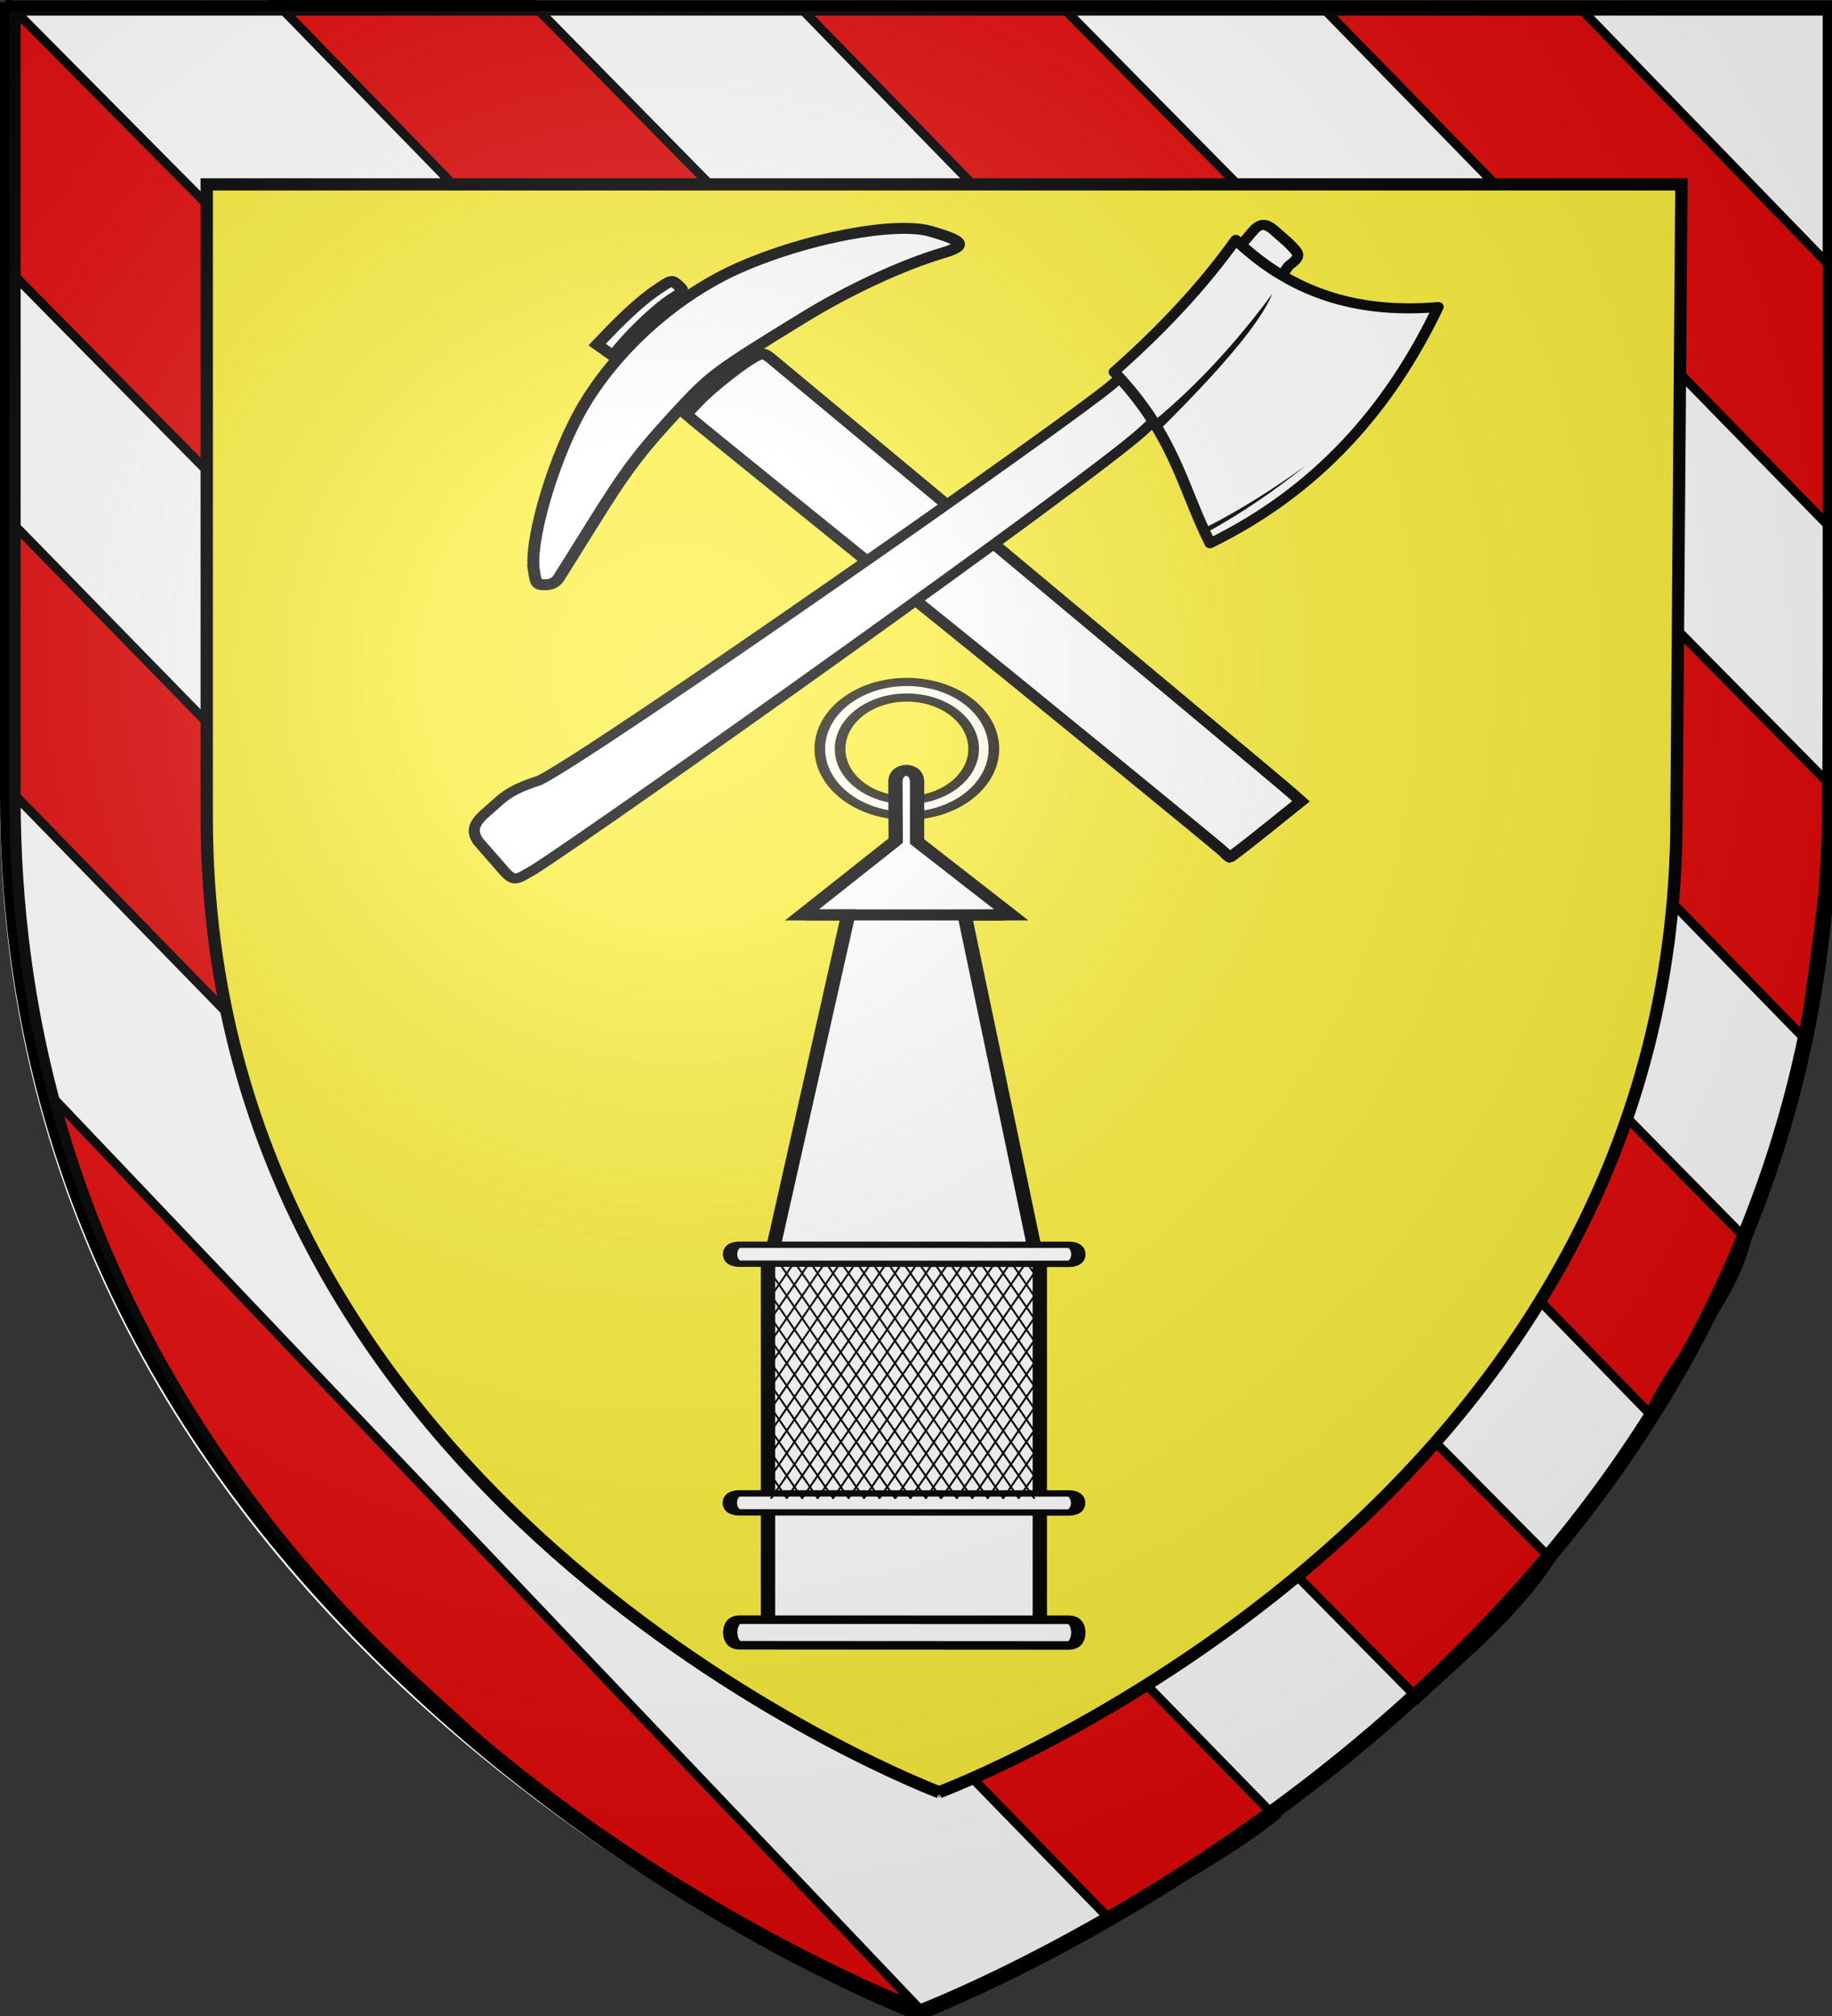 <svg xmlns="http://www.w3.org/2000/svg" xmlns:xlink="http://www.w3.org/1999/xlink" height="660" width="600" version="1.0"><rect width="100%" height="100%" fill="#333333" stroke="none"/><defs><linearGradient id="b"><stop style="stop-color:white;stop-opacity:.314" offset="0"/><stop offset=".19" style="stop-color:white;stop-opacity:.251"/><stop style="stop-color:#6b6b6b;stop-opacity:.125" offset=".6"/><stop style="stop-color:black;stop-opacity:.125" offset="1"/></linearGradient><linearGradient id="a"><stop offset="0" style="stop-color:#fd0000;stop-opacity:1"/><stop style="stop-color:#e77275;stop-opacity:.659" offset=".5"/><stop style="stop-color:black;stop-opacity:.323" offset="1"/></linearGradient><linearGradient id="c"><stop offset="0" style="stop-color:white;stop-opacity:1"/><stop offset="1" style="stop-color:white;stop-opacity:1"/></linearGradient><radialGradient xlink:href="#b" id="d" gradientUnits="userSpaceOnUse" gradientTransform="matrix(1.353 0 0 1.349 -77.63 -85.747)" cx="221.445" cy="226.331" fx="221.445" fy="226.331" r="300"/></defs><g style="display:inline"><path style="fill:#fff;fill-opacity:1;fill-rule:evenodd;stroke:none;stroke-width:1px;stroke-linecap:butt;stroke-linejoin:miter;stroke-opacity:1" d="M298.5 660S597 547.68 597 262.228V3.676H0v258.552C0 547.68 298.5 660 298.5 660z"/><g style="display:inline"><path style="fill:none;fill-opacity:1;fill-rule:nonzero;stroke:none;stroke-width:6.203;stroke-linecap:round;stroke-linejoin:round;stroke-miterlimit:4;stroke-dasharray:none;stroke-opacity:1" d="M0 0h600v660H0z" transform="matrix(1.001 0 0 1.001 .625 -2.294)"/></g><g style="display:inline"><path style="fill:none;fill-opacity:1;fill-rule:nonzero;stroke:none;stroke-width:3;stroke-linecap:round;stroke-linejoin:round;stroke-miterlimit:4;stroke-dasharray:none;stroke-opacity:1" d="M0 0h600v660H0z" transform="matrix(1.001 0 0 1.001 .682 -1.186)"/></g><g style="display:inline"><path style="fill:none;fill-opacity:1;fill-rule:nonzero;stroke:none;stroke-width:6.203;stroke-linecap:round;stroke-linejoin:round;stroke-miterlimit:4;stroke-dasharray:none;stroke-opacity:1" d="M0 0h600v660H0z" transform="translate(.429 -2.56)"/></g><g style="display:inline"><path style="fill:none;fill-opacity:1;fill-rule:nonzero;stroke:none;stroke-width:7.56;stroke-linecap:round;stroke-linejoin:round;stroke-miterlimit:4;stroke-dasharray:none;stroke-opacity:1" d="M0 0h600v660H0z" transform="translate(.615 -1.405)"/><path d="m1.5 4.188.511 85.305 461.697 467.912c13.28-12.506 31.714-27.275 43.642-45.618L2.252 2.88 1.5 4.188z" style="fill:#e20909;fill-opacity:1;stroke:#000;stroke-width:3;stroke-miterlimit:4;stroke-dasharray:none;stroke-opacity:1" transform="translate(.615 -1.405)"/><path d="m90.183 2.699 449.46 461.484c8.75-19.514 26.281-34.821 31.75-56.977L173.745 2.699H90.183zM261.78 4.188l328.29 336.89c4.482-30.023 8.198-58.511 9.41-81.994L347.016 3.422l-85.234.765zM1.5 170.672c0 24.606.808 18.423.808 89.047l360.808 370.28c15.515-9.87 36.852-20.497 53.775-33.929L1.5 170.672zM16.652 360.717c12.341 53.731 24.336 67.774 46.41 107.377 23.403 34.434 46.693 60.51 76.173 87.346 17.11 15.576 37.632 35.388 58.015 46.872C253.517 641.018 300 658.5 300 658.5L16.652 360.717z" style="opacity:1;fill:#e20909;fill-opacity:1;stroke:#000;stroke-width:3;stroke-miterlimit:4;stroke-dasharray:none;stroke-opacity:1;display:inline" transform="translate(.615 -1.405)"/></g><path d="m432.951 2.534 168.426 172.473V89.52L517.074 2.534h-84.123z" style="opacity:1;fill:#e20909;fill-opacity:1;stroke:#000;stroke-width:3;stroke-miterlimit:4;stroke-dasharray:none;stroke-opacity:1;display:inline" transform="translate(.615 .34)"/><g style="fill:#fcef3c;fill-opacity:1"><path style="opacity:1;fill:#fcef3c;fill-opacity:1;fill-rule:evenodd;stroke:#000;stroke-width:5;stroke-linecap:butt;stroke-linejoin:miter;stroke-miterlimit:4;stroke-dasharray:none;stroke-opacity:1" d="M946.181 721.466s-296.5-112.32-296.5-397.772V65.143h597l-2 258.551c0 285.452-298.5 397.772-298.5 397.772z" transform="matrix(.809 0 0 .802 -457.883 8.124)"/></g><path style="opacity:1;fill:none;fill-opacity:1;fill-rule:evenodd;stroke:#000;stroke-width:5;stroke-linecap:butt;stroke-linejoin:miter;stroke-miterlimit:4;stroke-dasharray:none;stroke-opacity:1" d="M946.181 721.466s-296.5-112.32-296.5-397.772V65.143h597l-2 258.551c0 285.452-298.5 397.772-298.5 397.772z" transform="translate(-645.417 -62.516)"/></g><g style="fill:#fff"><g style="fill:#fff"><path d="M-284.303 408.83c-27.431 0-49.662 22.23-49.662 49.662 0 27.431 22.23 49.732 49.662 49.732 27.431 0 49.661-22.301 49.661-49.732s-22.23-49.662-49.661-49.662zm0 11.564c21.019 0 38.097 17.079 38.097 38.098s-17.078 38.097-38.097 38.097c-21.019 0-38.098-17.078-38.098-38.097 0-21.019 17.08-38.098 38.098-38.098z" style="opacity:.9;fill:#fff;fill-opacity:1;fill-rule:evenodd;stroke:#000;stroke-width:6.077;stroke-linecap:butt;stroke-linejoin:miter;marker:none;marker-start:none;marker-mid:none;marker-end:none;stroke-miterlimit:4;stroke-dasharray:none;stroke-dashoffset:0;stroke-opacity:1;visibility:visible;display:inline;overflow:visible" transform="matrix(.574 0 0 .441 460.196 42.964)"/><path d="M9.854 648.292h54.955l1.488-5.433v-96.936l-1.242-6.003-14.522-89.978 9.795-.063-19.78-20.007V413.61c0-4.221-4.563-4.158-4.546 0l.063 16.017L16.38 449.88h9.703L10.482 539.92l-1.21 6.003v96.936l.582 5.433z" style="fill:#fff;fill-rule:evenodd;stroke:#000;stroke-width:3.001px;stroke-linecap:butt;stroke-linejoin:miter;stroke-opacity:1" transform="matrix(1.561 0 0 1.201 237.058 -240.769)"/><g style="fill:#fff"><path style="fill:#fff;fill-opacity:1;fill-rule:evenodd;stroke:#000;stroke-width:3;stroke-linecap:butt;stroke-linejoin:miter;stroke-miterlimit:4;stroke-dasharray:none;stroke-opacity:1" d="m161.254 641.983 4.996.001 58.982.02 5.107.001c2.592 0 2.59 9.02 0 9.018l-5.105-.005-59.006-.057-4.951-.005c-2.566-.003-2.587-8.974-.023-8.973z" transform="matrix(1.563 0 0 .933 -9.897 -68.708)"/></g><g style="fill:#fff"><path style="fill:#fff;fill-rule:evenodd;stroke:#000;stroke-width:3;stroke-linecap:butt;stroke-linejoin:miter;stroke-miterlimit:4;stroke-dasharray:none;stroke-opacity:1" d="m138.148 592.512 4.995.001 58.982.02 5.108.001c2.59 0 2.59 9.02 0 9.018l-5.106-.005-59.005-.057-4.952-.005c-2.566-.003-2.587-8.974-.022-8.973z" transform="matrix(1.564 0 0 .692 25.95 78.893)"/></g><g style="fill:#fff"><path style="fill:#fff;fill-rule:evenodd;stroke:#000;stroke-width:3;stroke-linecap:butt;stroke-linejoin:miter;stroke-miterlimit:4;stroke-dasharray:none;stroke-opacity:1" d="m138.148 592.512 4.995.001 58.982.02 5.108.001c2.59 0 2.59 9.02 0 9.018l-5.106-.005-59.005-.057-4.952-.005c-2.566-.003-2.587-8.974-.022-8.973z" transform="matrix(1.564 0 0 .692 26.019 -2.515)"/></g><path d="m14.438 545.217-5.102 9.641M17.682 545.217l-8.37 15.817M20.925 545.217 9.27 567.245M24.17 545.217 9.263 573.385M27.413 545.217l-18.304 34.59M30.657 545.217 9.164 585.834M33.9 545.217 9.148 591.996M37.144 545.217 9.116 598.184M40.388 545.217l-31.342 59.23M43.632 545.217l-33.756 63.79M46.876 545.217l-33.756 63.79M50.12 545.217l-33.756 63.79M53.363 545.217l-33.756 63.79M66.478 557.213 39.07 609.008M66.543 551.122 35.91 609.008M66.338 545.217l-33.756 63.79M63.094 545.217l-33.755 63.79M59.85 545.217l-33.755 63.79M56.607 545.217l-33.756 63.79M66.427 563.439l-24.113 45.569M66.443 569.54l-20.886 39.468M66.426 575.701l-17.625 33.307M66.416 581.851l-14.371 27.157M66.431 587.952l-11.142 21.056M66.433 594.077l-7.9 14.93M66.41 600.252l-4.634 8.756M63.86 545.217l2.801 5.293M60.616 545.217l6.128 11.58M57.373 545.217l9.382 17.73M54.129 545.217l12.57 23.755M50.885 545.217l15.85 29.954M47.641 545.217l19.067 36.032M44.398 545.217l22.229 42.008M41.154 545.217l25.457 48.108M37.91 545.217l28.494 53.848M34.666 545.217l31.637 59.786M31.423 545.217l33.755 63.79M28.179 545.217l33.756 63.79M8.716 545.217l33.756 63.79M11.875 545.217l33.756 63.79M15.204 545.217l33.756 63.79M18.447 545.217l33.756 63.79M21.691 545.217l33.756 63.79M24.935 545.217l33.756 63.79M9.025 551.93l30.203 57.078M9.331 558.64l26.654 50.368M9.257 564.629l23.484 44.379M9.228 570.705l20.269 38.303M9.245 576.867l17.008 32.14M9.263 583.03l13.746 25.978M9.3 589.229l10.466 19.779M9.324 595.405l7.198 13.603M9.281 601.455l3.997 7.553" style="fill:#fff;fill-rule:evenodd;stroke:#000;stroke-width:.442;stroke-linecap:butt;stroke-linejoin:miter;stroke-miterlimit:4;stroke-dasharray:none;stroke-opacity:1" transform="matrix(1.561 0 0 1.201 237.058 -240.769)"/><path style="fill:#fff;fill-rule:evenodd;stroke:#000;stroke-width:3;stroke-linecap:butt;stroke-linejoin:miter;stroke-miterlimit:4;stroke-dasharray:none;stroke-opacity:1" d="M17.22 449.873h41.72" transform="matrix(1.561 0 0 1.201 237.058 -240.769)"/><g style="stroke:#000;stroke-width:3;stroke-miterlimit:4;stroke-dasharray:none;stroke-opacity:1"><g style="stroke:#000;stroke-width:3;stroke-miterlimit:4;stroke-dasharray:none;stroke-opacity:1"><g style="fill:#fff;fill-opacity:1;stroke:#000;stroke-width:1.888;stroke-miterlimit:4;stroke-dasharray:none;stroke-opacity:1"><path d="M390.036 505.207c-.535-.65-33.868-30.36-45.925-40.933-9.94-8.718-37.036-32.644-37.995-33.55l-1.2-1.134 1.95-2.239c2.091-2.402 7.214-6.782 9.132-7.809 1.028-.55 1.335-.478 2.497.588.729.669 7.852 7.132 15.83 14.364 7.98 7.23 19.228 17.452 25 22.714 5.77 5.262 17.137 15.615 25.26 23.006 8.122 7.392 15.404 14.054 16.182 14.804l1.414 1.365-5.516 4.829c-3.034 2.656-5.612 4.83-5.73 4.83-.117 0-.522-.376-.9-.835z" style="fill:#fff;fill-opacity:1;stroke:#000;stroke-width:1.888;stroke-miterlimit:4;stroke-dasharray:none;stroke-opacity:1" transform="matrix(2.07 0 0 1.897 -406.422 -679.327)"/><path d="M280.81 456.563c-.76-5.522 3.405-20.437 8.044-28.805 5.49-9.904 14.793-18.815 24.513-23.48 10.633-5.105 24.723-8.01 30.263-6.24 5.37 1.716 5.735 2.461 1.825 3.733-6.457 2.1-14.865 6.364-22.059 11.185-13.797 9.247-14.591 9.89-19.834 16.078-6.135 7.24-8.201 10.244-13.77 20.017-2.42 4.246-4.706 8.226-5.08 8.845-.453.75-1.162 1.125-2.123 1.125-1.348 0-1.464-.16-1.78-2.458z" style="fill:#fff;fill-opacity:1;stroke:#000;stroke-width:1.888;stroke-miterlimit:4;stroke-dasharray:none;stroke-opacity:1" transform="matrix(2.07 0 0 1.897 -406.422 -679.327)"/><path d="m292.064 418.535-1.244-.964 1.232-1.41c3.272-3.742 5.973-6.392 8.174-8.019 2.404-1.778 2.42-1.781 3.402-.8.982.982.977.993-1.016 2.374-2.03 1.406-5.77 5.197-8.053 8.16l-1.25 1.624-1.245-.965z" style="fill:#fff;fill-opacity:1;stroke:#000;stroke-width:1.888;stroke-miterlimit:4;stroke-dasharray:none;stroke-opacity:1" transform="matrix(2.07 0 0 1.897 -406.422 -679.327)"/></g></g></g><g style="fill:#fff"><g style="stroke-width:7.061;stroke-miterlimit:4;stroke-dasharray:none"><path d="M265.923 363.943c42.125 15.868 88.355 28.434 141.08 35.776 45.25 6.302 427.666 8.755 483.995 6.146 12.735-1.489 15.252.256 15.152-14.143l.505-24.243c-.898-7.52-3.633-11.756-15.657-13.132-13.491-1.257-19.044-4.255-39.901 3.03-40.892 6.643-411.441 7.26-447.697 3.656-44.4-4.413-85.938-15.156-126.113-28.91-9.092-2.039-16.493-6.802-18.688 4.546l-2.02 13.637c-.9 11.339-1.54 13.325 9.344 13.637z" style="opacity:1;fill:#fff;fill-opacity:1;fill-rule:nonzero;stroke:#000;stroke-width:7.061;stroke-linecap:round;stroke-linejoin:round;marker:none;marker-start:none;marker-mid:none;marker-end:none;stroke-miterlimit:4;stroke-dasharray:none;stroke-dashoffset:0;stroke-opacity:1;visibility:visible;display:inline;overflow:visible" transform="matrix(-.416 .292 .304 .363 422.035 -122.732)"/><path d="M208.929 447.005c38.36-25.45 66.421-61.197 72.5-118.929 36.307 13.368 74.886 21.626 115 26.429-3.483 61.114 14.266 92.503 23.571 135.714-74.92 12.973-144.715-4.805-211.071-43.214z" style="opacity:1;fill:#fff;fill-opacity:1;fill-rule:nonzero;stroke:#000;stroke-width:7.061;stroke-linecap:round;stroke-linejoin:round;marker:none;marker-start:none;marker-mid:none;marker-end:none;stroke-miterlimit:4;stroke-dasharray:none;stroke-dashoffset:0;stroke-opacity:1;visibility:visible;display:inline;overflow:visible" transform="matrix(-.416 .292 .304 .363 422.035 -122.732)"/><path d="M285.62 373.287c17.33 11.472 56.086 22.2 112.128 32.325l-.506-7.324c-16.751-1.262-57.981-6.034-111.621-25z" style="opacity:1;fill:#000;fill-opacity:1;fill-rule:nonzero;stroke:none;stroke-width:7.061;stroke-linecap:round;stroke-linejoin:round;marker:none;marker-start:none;marker-mid:none;marker-end:none;stroke-miterlimit:4;stroke-dasharray:none;stroke-dashoffset:0;stroke-opacity:1;visibility:visible;display:inline;overflow:visible" transform="matrix(-.416 .292 .304 .363 422.035 -122.732)"/><path d="M340.421 484.278c24.572.201 49.685-.77 76.267-4.925l1.01 3.283c-25.58 3.148-51.36 3.372-77.277 1.642z" style="opacity:1;fill:#000;fill-opacity:1;fill-rule:nonzero;stroke:none;stroke-width:7.061;stroke-linecap:round;stroke-linejoin:round;marker:none;marker-start:none;marker-mid:none;marker-end:none;stroke-miterlimit:4;stroke-dasharray:none;stroke-dashoffset:0;stroke-opacity:1;visibility:visible;display:inline;overflow:visible" transform="matrix(-.416 .292 .304 .363 422.035 -122.732)"/></g></g></g></g><path d="M300 658.5s298.5-112.32 298.5-397.772V2.176H1.5v258.552C1.5 546.18 300 658.5 300 658.5z" style="opacity:1;fill:url(#d);fill-opacity:1;fill-rule:evenodd;stroke:none;stroke-width:1px;stroke-linecap:butt;stroke-linejoin:miter;stroke-opacity:1"/><path d="M300 658.5S1.5 546.18 1.5 260.728V2.176h597v258.552C598.5 546.18 300 658.5 300 658.5z" style="opacity:1;fill:none;fill-opacity:1;fill-rule:evenodd;stroke:#000;stroke-width:3;stroke-linecap:butt;stroke-linejoin:miter;stroke-miterlimit:4;stroke-dasharray:none;stroke-opacity:1"/></svg>